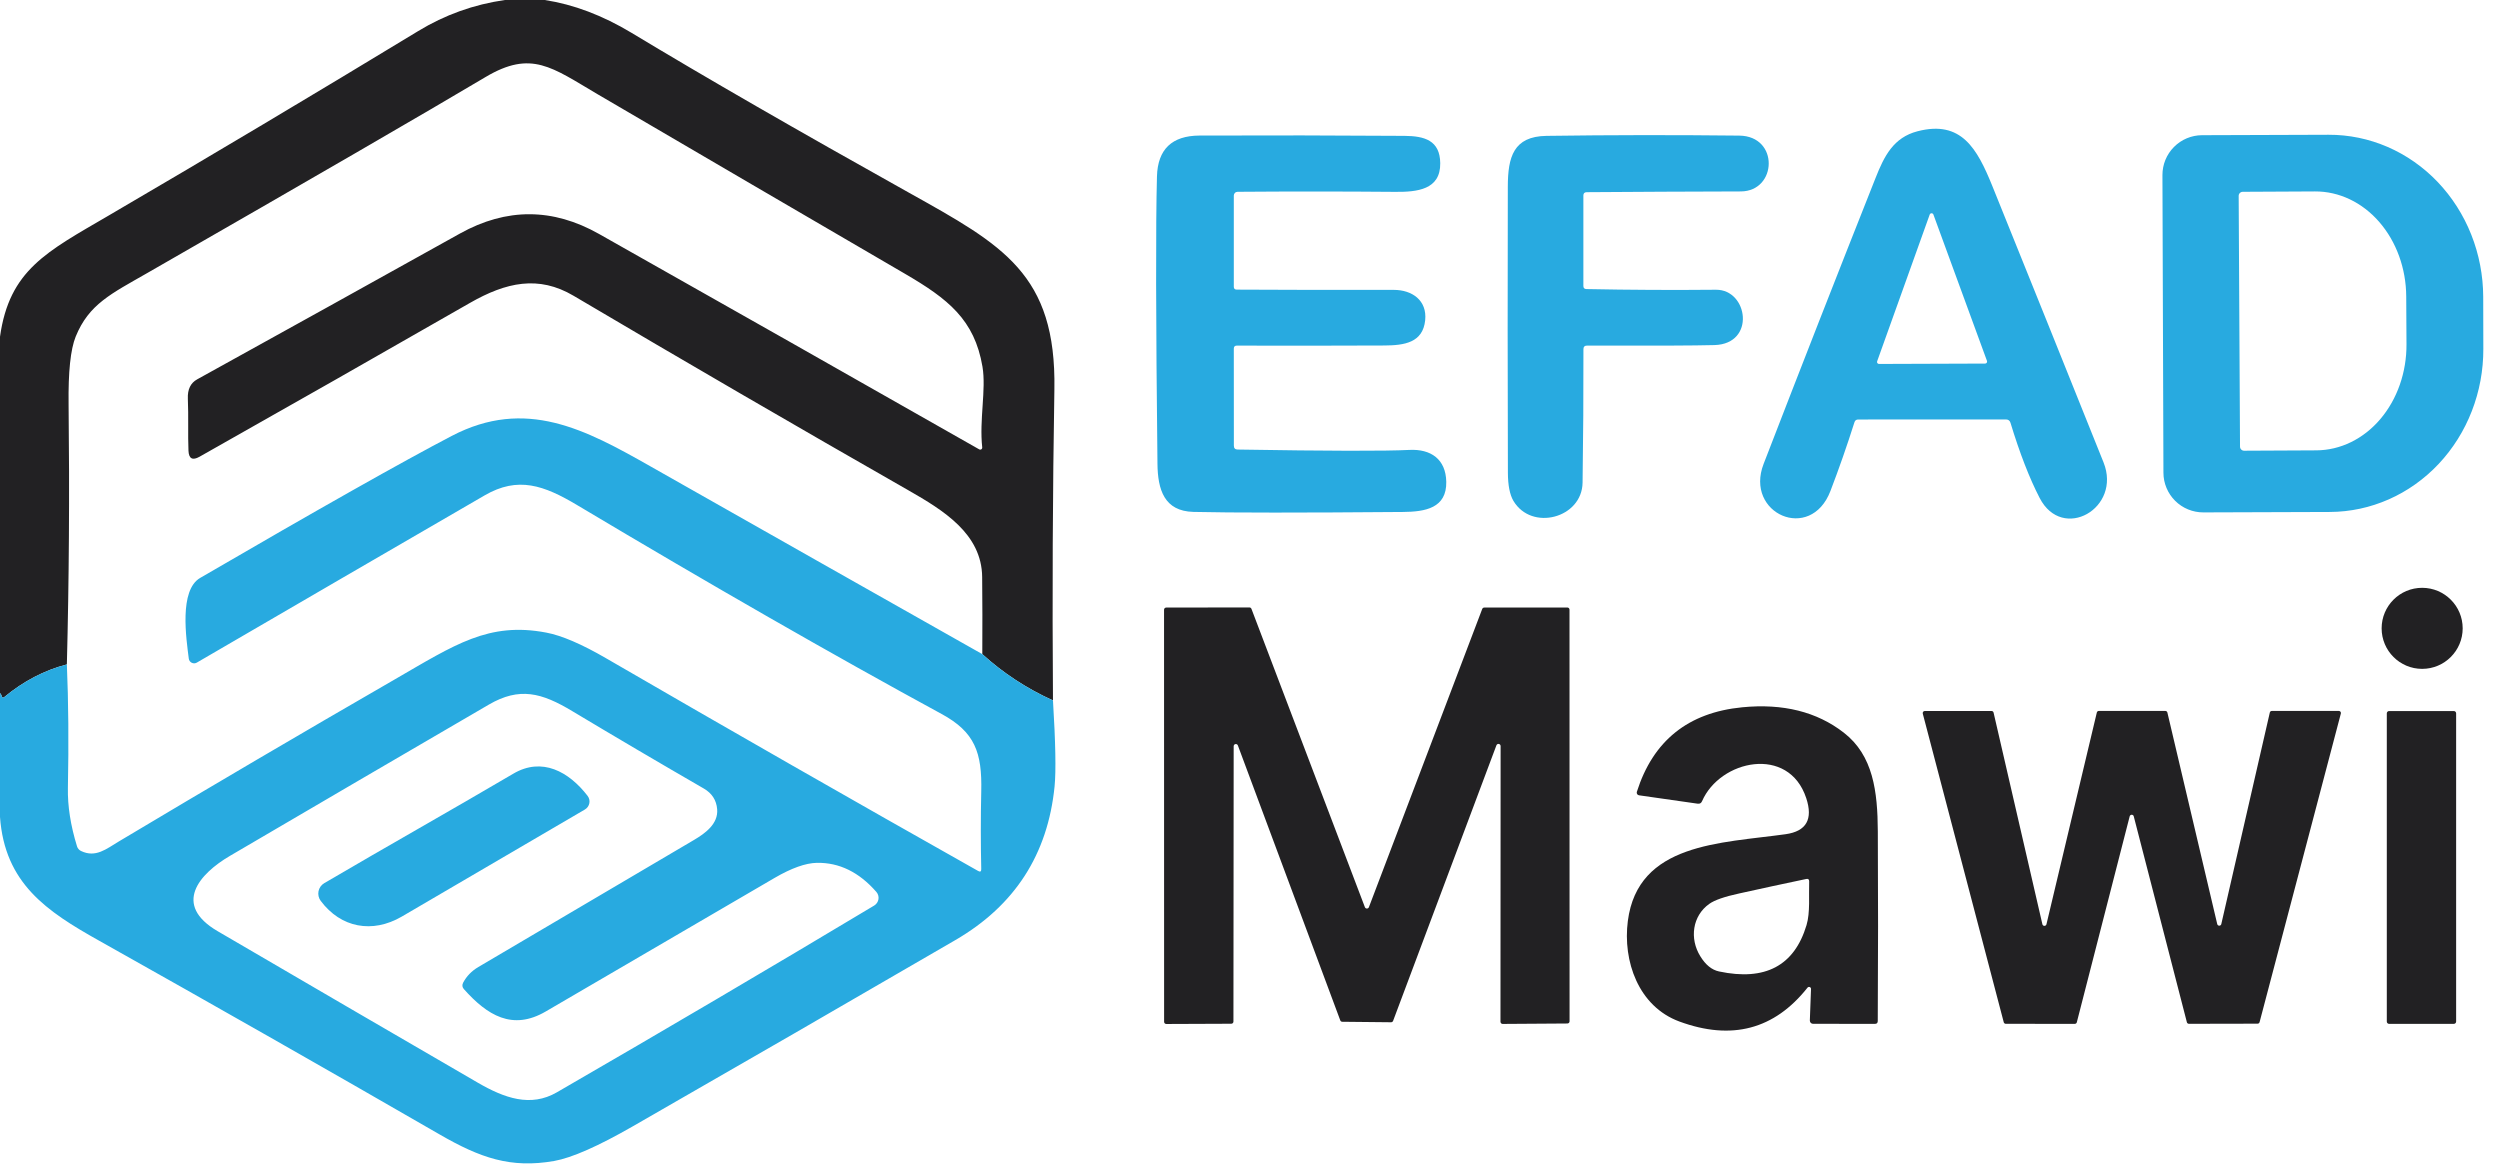 <svg width="126" height="59" viewBox="0 0 126 59" fill="none" xmlns="http://www.w3.org/2000/svg">
<path d="M25.448 -4.57764e-05H27.453C28.908 0.222 30.37 0.775 31.839 1.66C35.534 3.89 40.193 6.574 45.815 9.714C50.54 12.353 53.241 13.804 53.141 19.627C53.054 24.797 53.031 30.022 53.07 35.302C51.748 34.703 50.56 33.925 49.508 32.968C49.516 31.621 49.514 30.327 49.501 29.085C49.483 26.9 47.534 25.713 45.79 24.715C40.139 21.488 34.511 18.218 28.905 14.905C27.143 13.864 25.508 14.224 23.689 15.265C19.25 17.81 14.705 20.395 10.053 23.021C9.7 23.22 9.516 23.117 9.499 22.713C9.465 21.905 9.506 21.003 9.468 20.093C9.447 19.627 9.605 19.301 9.941 19.117C14.359 16.675 18.774 14.226 23.186 11.768C25.525 10.467 27.86 10.474 30.189 11.79C36.58 15.398 42.97 19.018 49.358 22.651C49.374 22.659 49.392 22.663 49.41 22.663C49.428 22.662 49.445 22.656 49.46 22.646C49.475 22.636 49.487 22.623 49.495 22.607C49.503 22.59 49.506 22.572 49.505 22.555C49.349 21.165 49.71 19.639 49.517 18.483C49.116 16.108 47.776 15.06 45.6 13.792C40.438 10.785 35.278 7.771 30.12 4.75C27.811 3.394 26.785 2.508 24.473 3.882C21.418 5.698 15.733 8.992 7.417 13.764C5.604 14.805 4.479 15.328 3.814 16.966C3.555 17.606 3.436 18.744 3.457 20.379C3.508 24.896 3.479 29.266 3.37 33.487C2.234 33.783 1.183 34.331 0.218 35.131C0.149 35.187 0.106 35.172 0.087 35.085C0.075 35.033 0.046 34.981 0 34.929V16.972C0.472 13.605 2.347 12.692 5.465 10.87C10.693 7.813 15.896 4.712 21.075 1.567C22.424 0.746 23.882 0.224 25.448 -4.57764e-05Z" fill="#222123"/>
<path d="M93.464 21.283C93.093 22.454 92.69 23.608 92.254 24.746C91.25 27.363 87.918 25.884 88.885 23.384C90.744 18.571 92.625 13.764 94.53 8.965C94.965 7.864 95.431 6.929 96.647 6.615C98.854 6.043 99.649 7.494 100.408 9.362C102.285 14.008 104.155 18.656 106.018 23.304C106.945 25.616 103.948 27.326 102.798 25.097C102.284 24.103 101.794 22.84 101.328 21.308C101.293 21.196 101.216 21.14 101.098 21.14L93.653 21.143C93.556 21.143 93.493 21.19 93.464 21.283ZM94.608 18.209C94.602 18.224 94.6 18.241 94.602 18.257C94.605 18.273 94.611 18.288 94.62 18.301C94.63 18.315 94.642 18.325 94.657 18.332C94.671 18.34 94.688 18.343 94.704 18.343L100.05 18.324C100.066 18.324 100.082 18.32 100.096 18.313C100.11 18.305 100.123 18.295 100.132 18.282C100.141 18.268 100.147 18.253 100.149 18.237C100.151 18.221 100.149 18.205 100.144 18.19L97.445 10.817C97.439 10.797 97.426 10.78 97.409 10.767C97.392 10.755 97.372 10.748 97.351 10.748C97.329 10.748 97.309 10.755 97.292 10.767C97.275 10.78 97.262 10.797 97.256 10.817L94.608 18.209Z" fill="#28AAE0"/>
<path d="M62.377 22.657C66.942 22.732 69.825 22.738 71.027 22.676C72.121 22.62 72.871 23.148 72.892 24.283C72.917 25.607 71.838 25.794 70.71 25.803C65.581 25.846 62.06 25.845 60.148 25.8C58.681 25.762 58.348 24.687 58.336 23.363C58.255 16.097 58.246 11.274 58.311 8.893C58.348 7.525 59.064 6.838 60.459 6.832C63.905 6.818 67.35 6.823 70.794 6.848C71.786 6.857 72.575 7.068 72.588 8.225C72.606 9.561 71.428 9.68 70.312 9.67C67.66 9.647 65.013 9.646 62.37 9.667C62.321 9.668 62.273 9.688 62.238 9.724C62.203 9.759 62.184 9.807 62.184 9.857V14.451C62.184 14.548 62.234 14.597 62.333 14.597C64.979 14.611 67.617 14.616 70.247 14.61C71.17 14.61 71.932 15.138 71.829 16.142C71.711 17.27 70.785 17.407 69.771 17.413C67.291 17.424 64.811 17.426 62.333 17.419C62.234 17.419 62.184 17.47 62.184 17.572L62.187 22.464C62.187 22.591 62.25 22.655 62.377 22.657Z" fill="#28AAE0"/>
<path d="M79.805 17.594C79.809 19.838 79.795 22.081 79.762 24.323C79.737 26.117 77.191 26.788 76.274 25.24C76.092 24.927 76 24.456 75.998 23.826C75.983 19.018 75.982 14.212 75.994 9.406C75.998 7.917 76.274 6.873 77.943 6.848C81.18 6.802 84.418 6.798 87.657 6.835C89.684 6.857 89.569 9.642 87.735 9.648C85.147 9.655 82.557 9.667 79.967 9.686C79.857 9.688 79.802 9.744 79.802 9.854V14.414C79.802 14.515 79.853 14.567 79.955 14.569C82.143 14.613 84.32 14.624 86.485 14.603C88.105 14.588 88.5 17.332 86.411 17.392C85.416 17.419 83.272 17.428 79.979 17.419C79.863 17.419 79.805 17.477 79.805 17.594Z" fill="#28AAE0"/>
<path d="M108.987 8.825C108.985 8.294 109.194 7.783 109.569 7.406C109.943 7.029 110.451 6.816 110.982 6.814L117.358 6.792C118.378 6.788 119.388 6.996 120.332 7.404C121.276 7.813 122.134 8.413 122.858 9.171C123.582 9.93 124.157 10.831 124.551 11.824C124.945 12.816 125.15 13.882 125.154 14.958L125.16 17.581C125.168 19.754 124.357 21.841 122.907 23.383C121.457 24.924 119.485 25.795 117.426 25.803L111.051 25.825C110.787 25.826 110.526 25.775 110.282 25.675C110.038 25.576 109.816 25.428 109.629 25.243C109.442 25.057 109.294 24.837 109.192 24.593C109.09 24.35 109.037 24.09 109.037 23.826L108.987 8.825ZM112.829 9.872L112.897 22.511C112.897 22.538 112.903 22.565 112.913 22.59C112.923 22.614 112.938 22.637 112.957 22.656C112.976 22.675 112.999 22.69 113.024 22.701C113.049 22.711 113.075 22.716 113.102 22.716L116.745 22.698C117.346 22.694 117.939 22.554 118.492 22.283C119.045 22.013 119.547 21.619 119.969 21.122C120.39 20.626 120.724 20.038 120.95 19.392C121.176 18.745 121.291 18.053 121.287 17.354L121.274 14.942C121.267 13.532 120.778 12.182 119.916 11.189C119.054 10.196 117.889 9.642 116.677 9.648L113.034 9.667C112.98 9.667 112.927 9.689 112.889 9.727C112.85 9.766 112.829 9.818 112.829 9.872Z" fill="#28AAE0"/>
<path d="M49.508 32.968C50.56 33.925 51.748 34.703 53.07 35.302C53.2 37.42 53.227 38.863 53.151 39.632C52.809 43.058 51.145 45.639 48.159 47.375C42.746 50.521 37.325 53.651 31.895 56.766C30.14 57.773 28.819 58.355 27.932 58.513C25.735 58.898 24.202 58.357 22.157 57.176C16.454 53.885 10.732 50.63 4.992 47.409C2.347 45.927 0.239 44.519 0 41.174V34.929C0.046 34.981 0.075 35.033 0.087 35.085C0.106 35.172 0.149 35.187 0.218 35.131C1.183 34.331 2.234 33.783 3.37 33.487C3.45 35.377 3.468 37.452 3.422 39.713C3.404 40.619 3.557 41.6 3.882 42.657C3.898 42.708 3.924 42.755 3.959 42.795C3.994 42.835 4.036 42.867 4.084 42.89C4.821 43.244 5.353 42.79 5.981 42.414C10.606 39.65 15.253 36.921 19.922 34.227C22.924 32.492 24.628 31.33 27.531 31.883C28.31 32.03 29.319 32.463 30.556 33.182C36.785 36.794 43.033 40.366 49.299 43.897C49.405 43.957 49.457 43.926 49.455 43.804C49.426 42.494 49.426 41.187 49.455 39.884C49.501 37.926 49.135 36.897 47.459 35.986C41.957 32.992 35.836 29.483 29.095 25.461C27.413 24.457 26.108 23.991 24.426 24.967C19.604 27.762 14.769 30.571 9.922 33.394C9.883 33.417 9.84 33.43 9.795 33.432C9.75 33.434 9.705 33.424 9.665 33.404C9.624 33.385 9.589 33.355 9.563 33.319C9.537 33.282 9.52 33.239 9.515 33.195C9.387 32.181 9.018 29.747 10.09 29.126C16.085 25.638 20.309 23.254 22.763 21.973C26.502 20.018 29.511 21.65 32.781 23.503C38.343 26.657 43.919 29.812 49.508 32.968ZM23.341 49.529C23.515 49.2 23.771 48.936 24.109 48.737C27.729 46.602 31.348 44.47 34.967 42.34C35.538 42.004 36.207 41.525 36.145 40.785C36.107 40.327 35.882 39.979 35.47 39.741C33.253 38.46 31.045 37.161 28.846 35.843C27.295 34.91 26.182 34.612 24.634 35.514C20.282 38.048 15.935 40.589 11.591 43.135C10.037 44.046 8.682 45.597 10.973 46.934C15.335 49.483 19.701 52.025 24.072 54.562C25.424 55.348 26.745 55.818 28.066 55.053C33.46 51.934 38.792 48.796 44.062 45.638C44.118 45.603 44.167 45.557 44.203 45.502C44.24 45.447 44.264 45.384 44.275 45.319C44.285 45.253 44.28 45.186 44.262 45.123C44.243 45.059 44.211 45.001 44.167 44.951C43.297 43.956 42.299 43.468 41.174 43.487C40.604 43.497 39.892 43.751 39.038 44.248C35.192 46.488 31.348 48.731 27.506 50.978C25.825 51.96 24.556 51.171 23.381 49.853C23.294 49.755 23.281 49.648 23.341 49.529Z" fill="#28AAE0"/>
<path d="M122.076 33.711C123.204 33.711 124.119 32.796 124.119 31.668C124.119 30.541 123.204 29.626 122.076 29.626C120.949 29.626 120.034 30.541 120.034 31.668C120.034 32.796 120.949 33.711 122.076 33.711Z" fill="#222123"/>
<path d="M62.177 37.609L62.165 51.488C62.165 51.502 62.162 51.516 62.157 51.529C62.151 51.542 62.143 51.554 62.133 51.565C62.123 51.575 62.111 51.583 62.098 51.588C62.085 51.594 62.07 51.596 62.056 51.596L58.78 51.609C58.751 51.609 58.723 51.597 58.703 51.577C58.682 51.557 58.671 51.529 58.671 51.5L58.668 30.73C58.668 30.701 58.679 30.673 58.7 30.653C58.72 30.632 58.748 30.621 58.777 30.621L62.97 30.615C62.992 30.615 63.014 30.621 63.033 30.634C63.051 30.647 63.065 30.665 63.073 30.686L68.789 45.718C68.796 45.74 68.81 45.758 68.829 45.771C68.847 45.784 68.869 45.791 68.891 45.791C68.914 45.791 68.936 45.784 68.954 45.771C68.973 45.758 68.987 45.74 68.994 45.718L74.704 30.692C74.712 30.671 74.726 30.653 74.744 30.64C74.763 30.628 74.784 30.621 74.807 30.621L78.994 30.618C79.023 30.618 79.05 30.629 79.071 30.65C79.091 30.67 79.103 30.698 79.103 30.727L79.106 51.475C79.106 51.504 79.094 51.532 79.074 51.552C79.053 51.572 79.026 51.584 78.997 51.584L75.733 51.606C75.719 51.606 75.705 51.603 75.692 51.597C75.678 51.592 75.666 51.584 75.656 51.574C75.646 51.564 75.638 51.552 75.633 51.539C75.627 51.525 75.624 51.511 75.624 51.497L75.631 37.602C75.631 37.577 75.622 37.552 75.606 37.532C75.589 37.512 75.566 37.499 75.541 37.494C75.515 37.49 75.489 37.494 75.467 37.507C75.445 37.52 75.428 37.541 75.419 37.565L70.213 51.45C70.205 51.471 70.191 51.489 70.173 51.502C70.154 51.515 70.132 51.522 70.11 51.522L67.648 51.497C67.626 51.496 67.605 51.489 67.587 51.477C67.57 51.464 67.556 51.446 67.549 51.425L62.389 37.571C62.38 37.547 62.363 37.526 62.341 37.514C62.319 37.501 62.293 37.496 62.267 37.5C62.242 37.505 62.219 37.518 62.203 37.538C62.186 37.558 62.177 37.583 62.177 37.609Z" fill="#222123"/>
<path d="M91.098 49.778C89.428 51.886 87.276 52.454 84.642 51.485C82.572 50.723 81.782 48.432 82.043 46.418C82.553 42.483 86.709 42.504 89.995 42.044C91.041 41.897 91.387 41.29 91.033 40.223C90.15 37.547 86.687 38.296 85.783 40.381C85.741 40.479 85.669 40.52 85.565 40.506L82.606 40.083C82.587 40.08 82.568 40.073 82.552 40.063C82.535 40.052 82.521 40.038 82.511 40.021C82.501 40.005 82.494 39.986 82.492 39.967C82.489 39.947 82.491 39.928 82.497 39.909C83.314 37.333 85.084 35.913 87.809 35.647C89.863 35.446 91.569 35.872 92.926 36.925C94.412 38.075 94.632 39.896 94.642 41.904C94.66 45.09 94.659 48.276 94.639 51.463C94.637 51.558 94.588 51.605 94.493 51.603L91.375 51.6C91.353 51.6 91.332 51.595 91.313 51.587C91.293 51.578 91.275 51.566 91.26 51.55C91.246 51.534 91.234 51.516 91.227 51.495C91.219 51.475 91.215 51.453 91.216 51.432L91.275 49.843C91.276 49.822 91.27 49.802 91.258 49.785C91.247 49.767 91.23 49.754 91.21 49.747C91.191 49.739 91.169 49.739 91.149 49.744C91.129 49.75 91.111 49.762 91.098 49.778ZM86.15 45.554C85.292 46.16 85.145 47.31 85.696 48.196C85.961 48.629 86.275 48.884 86.638 48.961C88.963 49.454 90.433 48.677 91.048 46.629C91.241 45.992 91.157 45.122 91.182 44.422C91.184 44.319 91.134 44.278 91.033 44.301C89.899 44.539 88.771 44.783 87.648 45.032C86.914 45.191 86.415 45.365 86.15 45.554Z" fill="#222123"/>
<path d="M107.336 41.143L104.672 51.522C104.667 51.545 104.654 51.565 104.635 51.58C104.616 51.595 104.593 51.603 104.57 51.603L101.091 51.6C101.068 51.6 101.046 51.592 101.027 51.578C101.008 51.564 100.995 51.544 100.989 51.522L96.908 35.967C96.903 35.952 96.903 35.935 96.906 35.919C96.909 35.903 96.916 35.888 96.926 35.875C96.936 35.862 96.948 35.852 96.963 35.844C96.978 35.837 96.994 35.834 97.01 35.834H100.373C100.397 35.834 100.42 35.842 100.439 35.856C100.457 35.871 100.47 35.892 100.476 35.914L102.935 46.576C102.939 46.601 102.952 46.623 102.971 46.639C102.99 46.655 103.014 46.664 103.039 46.664C103.064 46.664 103.088 46.655 103.107 46.639C103.126 46.623 103.139 46.601 103.143 46.576L105.68 35.911C105.685 35.888 105.698 35.868 105.717 35.853C105.735 35.839 105.758 35.831 105.782 35.831H109.133C109.157 35.831 109.18 35.839 109.198 35.853C109.217 35.868 109.23 35.888 109.236 35.911L111.747 46.567C111.751 46.592 111.764 46.614 111.783 46.63C111.802 46.646 111.826 46.655 111.851 46.655C111.876 46.655 111.9 46.646 111.919 46.63C111.938 46.614 111.951 46.592 111.955 46.567L114.399 35.911C114.404 35.888 114.417 35.868 114.436 35.853C114.455 35.839 114.477 35.831 114.501 35.831H117.877C117.893 35.831 117.909 35.834 117.924 35.841C117.939 35.849 117.951 35.859 117.961 35.872C117.971 35.885 117.978 35.9 117.981 35.916C117.984 35.932 117.984 35.949 117.979 35.964L113.883 51.516C113.876 51.538 113.863 51.558 113.845 51.572C113.826 51.586 113.803 51.593 113.78 51.593L110.32 51.6C110.297 51.599 110.274 51.592 110.255 51.577C110.236 51.562 110.223 51.542 110.218 51.519L107.541 41.143C107.536 41.12 107.523 41.1 107.504 41.085C107.485 41.071 107.462 41.063 107.439 41.063C107.415 41.063 107.392 41.071 107.374 41.085C107.355 41.1 107.342 41.12 107.336 41.143Z" fill="#222123"/>
<path d="M123.674 35.837H120.41C120.347 35.837 120.295 35.888 120.295 35.952V51.488C120.295 51.551 120.347 51.603 120.41 51.603H123.674C123.738 51.603 123.789 51.551 123.789 51.488V35.952C123.789 35.888 123.738 35.837 123.674 35.837Z" fill="#222123"/>
<path d="M16.341 44.512C19.527 42.641 22.704 40.857 25.874 38.992C27.317 38.143 28.672 38.889 29.614 40.111C29.654 40.163 29.683 40.223 29.699 40.287C29.714 40.352 29.716 40.419 29.703 40.484C29.69 40.549 29.664 40.61 29.625 40.665C29.587 40.719 29.537 40.764 29.48 40.798C26.442 42.58 23.365 44.38 20.248 46.197C18.762 47.061 17.177 46.76 16.164 45.404C16.112 45.336 16.076 45.257 16.057 45.173C16.038 45.089 16.037 45.002 16.053 44.918C16.07 44.834 16.104 44.754 16.154 44.684C16.203 44.614 16.267 44.556 16.341 44.512Z" fill="#28AAE0"/>
</svg>
